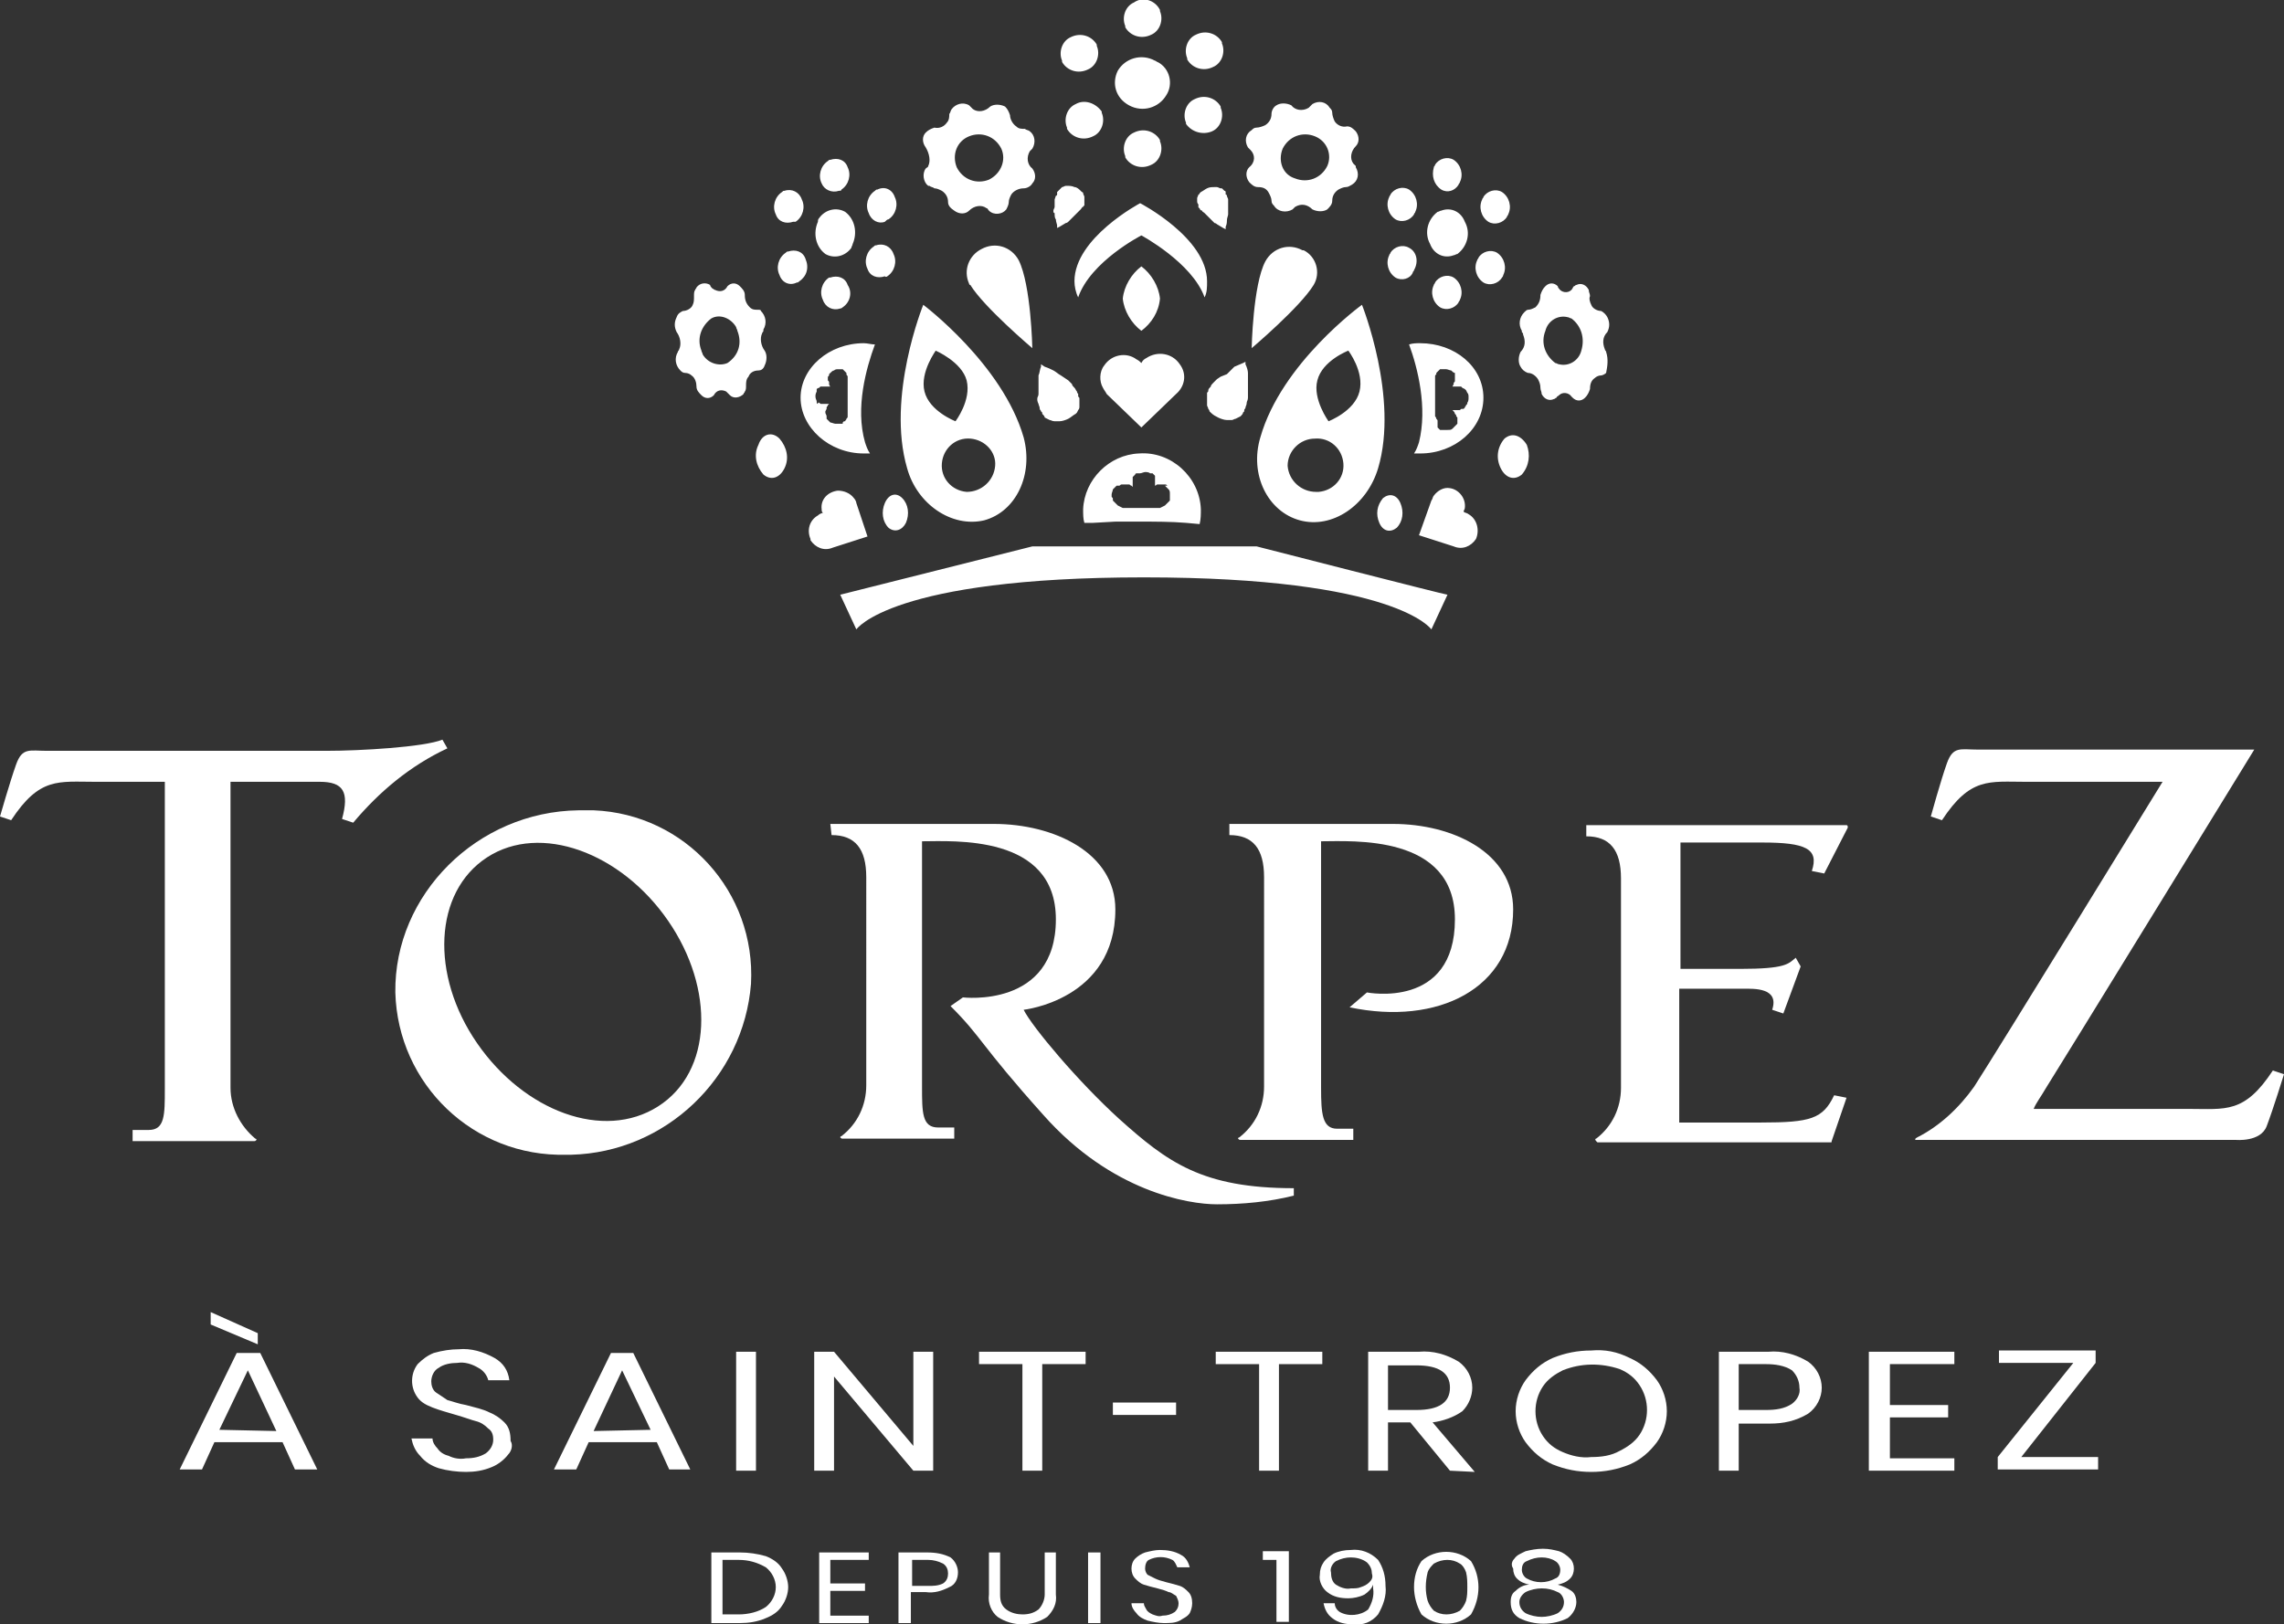 <?xml version="1.0" encoding="utf-8"?>
<!-- Generator: Adobe Illustrator 24.0.1, SVG Export Plug-In . SVG Version: 6.00 Build 0)  -->
<svg version="1.1" id="Calque_1" xmlns="http://www.w3.org/2000/svg" xmlns:xlink="http://www.w3.org/1999/xlink" x="0px" y="0px"
	 viewBox="0 0 184.3 131.1" style="enable-background:new 0 0 184.3 131.1;" xml:space="preserve">
<rect x="0" y="0" width="184.3" height="131.1" fill="#333333" stroke="none"/>
<style type="text/css">
	.st0{fill:#FFFFFF;}
</style>
<title>aFichier 1</title>
<g id="Calque_2_1_">
	<g id="Calque_1-2">
		<path class="st0" d="M22.8,116.4h-5.5l-1,2.2h-1.8l4.6-9.4H21l4.6,9.4h-1.8L22.8,116.4z M20.8,107.6v0.9l-3.8-1.6v-1L20.8,107.6z
			 M22.3,115.5l-2.3-4.9l-2.3,4.8L22.3,115.5z"/>
		<path class="st0" d="M41,117.4c-0.3,0.4-0.8,0.8-1.3,1c-0.7,0.3-1.4,0.4-2.1,0.4c-0.7,0-1.5-0.1-2.2-0.3c-0.6-0.2-1.1-0.5-1.5-1
			c-0.4-0.4-0.6-0.9-0.7-1.4h1.7c0,0.3,0.2,0.6,0.4,0.8c0.2,0.3,0.5,0.5,0.9,0.6c0.4,0.2,0.9,0.3,1.4,0.2c0.6,0,1.1-0.1,1.6-0.4
			c0.4-0.3,0.6-0.7,0.6-1.1c0-0.4-0.1-0.7-0.4-0.9c-0.3-0.3-0.6-0.5-1-0.6c-0.4-0.1-0.9-0.3-1.6-0.5s-1.4-0.4-1.9-0.6
			c-0.5-0.2-0.9-0.4-1.2-0.8c-0.6-0.8-0.6-1.9,0-2.7c0.4-0.4,0.8-0.7,1.3-0.9c0.7-0.2,1.4-0.3,2-0.3c1-0.1,2,0.2,2.9,0.7
			c0.7,0.4,1.1,1,1.2,1.8h-1.7c-0.1-0.4-0.4-0.8-0.8-1c-0.5-0.3-1.1-0.5-1.7-0.4c-0.5,0-1.1,0.1-1.5,0.4c-0.4,0.2-0.6,0.7-0.6,1.1
			c0,0.3,0.1,0.7,0.4,0.9c0.3,0.2,0.6,0.4,0.9,0.6c0.4,0.1,0.9,0.3,1.5,0.4c0.7,0.2,1.3,0.3,1.9,0.6c0.5,0.2,0.9,0.5,1.2,0.8
			c0.4,0.4,0.5,0.9,0.5,1.5C41.4,116.6,41.3,117.1,41,117.4z"/>
		<path class="st0" d="M53,116.4h-5.5l-1,2.2h-1.8l4.6-9.4h1.8l4.6,9.4H54L53,116.4z M52.5,115.4l-2.3-4.8l-2.3,4.9L52.5,115.4z"/>
		<path class="st0" d="M61,109.1v9.6h-1.6v-9.6H61z"/>
		<path class="st0" d="M75.3,118.7h-1.6l-6.4-7.6v7.6h-1.6v-9.6h1.6l6.4,7.6v-7.6h1.6V118.7z"/>
		<path class="st0" d="M87.6,109.1v1h-3.5v8.6h-1.6v-8.6H79v-1H87.6z"/>
		<path class="st0" d="M94.9,113.2v1h-5.1v-1H94.9z"/>
		<path class="st0" d="M106.7,109.1v1h-3.5v8.6h-1.6v-8.6h-3.5v-1H106.7z"/>
		<path class="st0" d="M117,118.7l-3.2-3.9H112v3.9h-1.6v-9.6h4.1c1.1-0.1,2.2,0.2,3.2,0.8c0.7,0.5,1.1,1.3,1.1,2.1
			c0,0.7-0.3,1.4-0.8,1.9c-0.7,0.5-1.6,0.8-2.4,0.9l3.4,4L117,118.7z M112,113.8h2.3c1.8,0,2.7-0.6,2.7-1.8s-0.9-1.8-2.7-1.8H112
			V113.8z"/>
		<path class="st0" d="M131.5,109.6c0.9,0.4,1.6,1,2.2,1.8c0.5,0.7,0.8,1.6,0.8,2.5c0,0.9-0.3,1.8-0.8,2.5c-0.6,0.8-1.3,1.4-2.2,1.8
			c-1,0.4-2,0.6-3.1,0.6c-1.1,0-2.1-0.2-3.1-0.6c-0.9-0.4-1.6-1-2.2-1.8c-0.5-0.7-0.8-1.6-0.8-2.5c0-0.9,0.3-1.8,0.8-2.5
			c0.6-0.8,1.3-1.4,2.2-1.8c1-0.4,2-0.6,3.1-0.6C129.5,108.9,130.5,109.1,131.5,109.6z M126.1,110.6c-0.6,0.3-1.2,0.7-1.6,1.3
			c-0.8,1.2-0.8,2.8,0,4c0.4,0.6,0.9,1,1.6,1.3c0.7,0.3,1.5,0.5,2.3,0.4c0.8,0,1.6-0.1,2.3-0.5c0.6-0.3,1.2-0.7,1.6-1.3
			c0.8-1.2,0.8-2.8,0-4c-0.4-0.6-0.9-1-1.6-1.3C129.2,110,127.6,110,126.1,110.6z"/>
		<path class="st0" d="M140.3,114.8v3.9h-1.6v-9.6h4c1.1-0.1,2.2,0.2,3.2,0.8c0.7,0.5,1.1,1.3,1.1,2.1c0,0.8-0.4,1.6-1.1,2.1
			c-1,0.6-2,0.8-3.1,0.8H140.3z M144.6,113.3c0.4-0.3,0.7-0.8,0.6-1.3c0-0.5-0.2-1-0.6-1.4c-0.6-0.4-1.4-0.5-2.1-0.5h-2.2v3.7h2.2
			C143.3,113.8,144,113.7,144.6,113.3z"/>
		<path class="st0" d="M152.5,110.1v3.3h4.7v1h-4.7v3.3h5.2v1h-6.9v-9.6h6.9v1L152.5,110.1z"/>
		<path class="st0" d="M163.1,117.6h6.2v1h-8.1v-1l6.1-7.6h-6v-1h7.8v1L163.1,117.6z"/>
		<path class="st0" d="M63.1,129.6c-0.3,0.5-0.8,0.8-1.3,1c-0.7,0.3-1.4,0.4-2.1,0.4h-2.3v-5.7h2.3c0.7,0,1.4,0.1,2.1,0.3
			c0.5,0.2,1,0.5,1.3,1c0.3,0.4,0.5,1,0.5,1.5C63.6,128.6,63.4,129.2,63.1,129.6z M61.8,129.7c0.5-0.4,0.8-1,0.8-1.6
			c0-0.6-0.3-1.2-0.8-1.6c-0.7-0.4-1.4-0.6-2.2-0.6h-1.3v4.4h1.3C60.4,130.3,61.2,130.1,61.8,129.7z"/>
		<path class="st0" d="M67,125.9v1.9h2.8v0.6H67v2h3.1v0.6h-4v-5.7h4v0.6L67,125.9z"/>
		<path class="st0" d="M73.5,128.7v2.3h-1v-5.7h2.3c0.7,0,1.3,0.1,1.9,0.4c0.4,0.3,0.6,0.8,0.6,1.2c0,0.5-0.2,1-0.7,1.2
			c-0.6,0.3-1.2,0.5-1.9,0.4H73.5z M76.1,127.8c0.3-0.2,0.4-0.5,0.4-0.8c0-0.3-0.1-0.6-0.4-0.8c-0.4-0.2-0.8-0.3-1.2-0.3h-1.3v2.1
			h1.3C75.3,128,75.7,128,76.1,127.8z"/>
		<path class="st0" d="M80.7,125.3v3.4c0,0.5,0.1,0.9,0.5,1.2c0.4,0.3,0.9,0.4,1.3,0.4c0.5,0,0.9-0.1,1.3-0.4
			c0.3-0.3,0.5-0.8,0.5-1.2v-3.4h0.9v3.4c0.1,0.7-0.2,1.3-0.7,1.8c-1.2,0.8-2.8,0.8-4,0c-0.5-0.4-0.8-1.1-0.7-1.8v-3.4H80.7z"/>
		<path class="st0" d="M88.8,125.3v5.7h-1v-5.7L88.8,125.3z"/>
		<path class="st0" d="M96,130.2c-0.2,0.3-0.5,0.4-0.8,0.6c-0.4,0.2-0.8,0.2-1.3,0.2c-0.4,0-0.9-0.1-1.3-0.2
			c-0.3-0.1-0.7-0.3-0.9-0.6c-0.2-0.2-0.4-0.5-0.4-0.8h1c0,0.2,0.1,0.3,0.2,0.5c0.1,0.2,0.3,0.3,0.5,0.4c0.3,0.1,0.5,0.2,0.8,0.1
			c0.4,0,0.7-0.1,1-0.3c0.2-0.2,0.3-0.4,0.3-0.7c0-0.2-0.1-0.4-0.2-0.6c-0.2-0.1-0.4-0.3-0.6-0.3c-0.2-0.1-0.5-0.2-0.9-0.3
			s-0.8-0.2-1.1-0.3c-0.3-0.1-0.5-0.3-0.7-0.5c-0.2-0.2-0.3-0.5-0.3-0.8c0-0.3,0.1-0.6,0.3-0.8c0.2-0.2,0.5-0.4,0.8-0.5
			c0.4-0.1,0.8-0.2,1.2-0.2c0.6,0,1.2,0.1,1.7,0.4c0.4,0.2,0.6,0.6,0.7,1H95c-0.1-0.2-0.2-0.5-0.4-0.6c-0.6-0.3-1.3-0.3-1.9,0
			c-0.2,0.1-0.3,0.4-0.3,0.7c0,0.2,0.1,0.4,0.2,0.5c0.2,0.1,0.4,0.2,0.6,0.3c0.2,0.1,0.5,0.2,0.9,0.3c0.4,0.1,0.8,0.2,1.1,0.3
			c0.3,0.1,0.5,0.3,0.7,0.5c0.2,0.2,0.3,0.5,0.3,0.9C96.2,129.7,96.1,130,96,130.2z"/>
		<path class="st0" d="M101.9,125.9v-0.7h2.1v5.7h-1v-5L101.9,125.9z"/>
		<path class="st0" d="M108.1,130.1c0.7,0.4,1.7,0.3,2.3-0.2c0.3-0.5,0.5-1.1,0.4-1.7c0-0.1,0-0.2,0-0.3c-0.1,0.3-0.4,0.6-0.7,0.8
			c-0.4,0.2-0.9,0.3-1.3,0.3c-0.6,0-1.2-0.1-1.7-0.5c-0.4-0.3-0.7-0.9-0.6-1.4c0-0.4,0.1-0.7,0.3-1c0.2-0.3,0.5-0.5,0.8-0.7
			c0.4-0.2,0.9-0.3,1.4-0.3c0.8-0.1,1.6,0.2,2.2,0.8c0.4,0.6,0.6,1.3,0.6,2.1c0.1,0.8-0.2,1.6-0.6,2.3c-0.5,0.6-1.2,0.9-2,0.8
			c-0.6,0-1.2-0.1-1.7-0.5c-0.4-0.3-0.6-0.7-0.7-1.2h0.9C107.7,129.6,107.8,129.9,108.1,130.1z M110.3,126.1
			c-0.4-0.3-0.9-0.4-1.3-0.4c-0.4,0-0.8,0.1-1.2,0.3c-0.3,0.2-0.5,0.6-0.4,0.9c0,0.4,0.1,0.8,0.4,1c0.3,0.2,0.8,0.4,1.2,0.3
			c0.3,0,0.6,0,0.8-0.1c0.3-0.1,0.5-0.2,0.7-0.4c0.2-0.2,0.3-0.4,0.2-0.7C110.7,126.7,110.6,126.4,110.3,126.1L110.3,126.1z"/>
		<path class="st0" d="M114.1,128.1c0-0.8,0.2-1.5,0.6-2.1c1.1-1,2.9-1,4,0c0.8,1.3,0.8,2.9,0,4.3c-1.1,1-2.9,1-4,0
			C114.3,129.6,114.1,128.8,114.1,128.1z M118.4,128.1c0-0.4,0-0.8-0.1-1.2c-0.1-0.3-0.3-0.6-0.5-0.7c-0.6-0.4-1.4-0.4-2.1,0
			c-0.2,0.2-0.4,0.4-0.5,0.7c-0.2,0.8-0.2,1.6,0,2.3c0.1,0.3,0.3,0.6,0.5,0.8c0.6,0.4,1.4,0.4,2.1,0c0.2-0.2,0.4-0.5,0.5-0.8
			C118.4,128.8,118.4,128.5,118.4,128.1z"/>
		<path class="st0" d="M122.2,125.8c0.2-0.3,0.5-0.4,0.9-0.6c0.4-0.1,0.9-0.2,1.4-0.2c0.5,0,0.9,0.1,1.3,0.2
			c0.3,0.1,0.6,0.3,0.9,0.6c0.2,0.2,0.3,0.5,0.3,0.8c0,0.3-0.1,0.6-0.3,0.8c-0.3,0.3-0.6,0.4-1,0.5c0.4,0.1,0.8,0.3,1.1,0.5
			c0.3,0.2,0.4,0.6,0.4,0.9c0,0.5-0.3,1-0.7,1.3c-1.2,0.6-2.7,0.6-3.9,0c-0.5-0.3-0.7-0.7-0.7-1.3c0-0.4,0.1-0.7,0.4-0.9
			c0.3-0.3,0.7-0.5,1.1-0.5c-0.4-0.1-0.7-0.2-1-0.5c-0.2-0.2-0.3-0.5-0.3-0.8C121.9,126.3,122,126,122.2,125.8z M123.1,130.2
			c0.4,0.2,0.9,0.3,1.3,0.3c0.4,0,0.9-0.1,1.3-0.3c0.3-0.2,0.5-0.5,0.5-0.9c0-0.3-0.2-0.7-0.5-0.8c-0.4-0.2-0.8-0.3-1.3-0.3
			c-0.4,0-0.9,0.1-1.3,0.3c-0.3,0.2-0.5,0.5-0.5,0.8C122.6,129.7,122.8,130,123.1,130.2L123.1,130.2z M123.2,127.4
			c0.7,0.4,1.6,0.4,2.3,0c0.3-0.1,0.4-0.4,0.4-0.7c0-0.3-0.2-0.6-0.4-0.7c-0.3-0.2-0.7-0.3-1.1-0.3c-0.4,0-0.8,0.1-1.2,0.3
			c-0.3,0.1-0.4,0.4-0.4,0.7C122.8,127,123,127.3,123.2,127.4z"/>
		<path class="st0" d="M97.8,10.6c0.7-0.3,1-1.2,0.7-1.9c0,0,0-0.1,0-0.1c-0.4-0.7-1.3-1-2.1-0.6c-0.7,0.3-1,1.2-0.7,1.9
			c0,0,0,0,0,0.1C96.2,10.7,97.1,10.9,97.8,10.6z M86.7,22.7c0,0.4,0.1,0.9,0.3,1.3c1-2.9,5.1-5,5.1-5s4.1,2.2,5.1,5
			c0.2-0.4,0.2-0.8,0.2-1.3c0-3.5-5.4-6.3-5.4-6.3S86.7,19.2,86.7,22.7z M98.5,15.2c-0.1,0-0.2-0.1-0.3-0.1H98c-0.2,0-0.4,0-0.6,0.1
			c-0.2,0.1-0.3,0.2-0.5,0.3l-0.1,0.1c0,0,0,0.1-0.1,0.1c0,0.1-0.1,0.2-0.1,0.3c0,0,0,0.1,0,0.1v0.1c0,0.1,0,0.2,0.1,0.3v0.1v0.1
			c0,0,0,0.1,0.1,0.1c0,0.1,0.1,0.2,0.2,0.2c0,0.1,0.1,0.1,0.2,0.2l0.2,0.2c0.1,0.1,0.1,0.1,0.2,0.2l0.2,0.2l0.2,0.2
			c0.1,0,0.2,0.1,0.2,0.1l0.5,0.3l0.2,0.1v-0.2c0.1-0.2,0.1-0.4,0.1-0.5c0-0.2,0.1-0.4,0.1-0.5c0-0.1,0-0.2,0-0.3c0-0.1,0-0.2,0-0.3
			c0-0.1,0-0.2,0-0.3c0-0.1,0-0.2,0-0.3c0-0.1-0.1-0.2-0.1-0.3c0,0,0-0.1-0.1-0.1v-0.1v-0.1c0,0,0-0.1-0.1-0.1l-0.1-0.1l-0.1-0.1
			L98.5,15.2z M92.3,45.9L92.3,45.9z M89.1,29.5c-0.4,0.5-0.4,1.3-0.1,1.8l0,0l0,0c0.1,0.2,0.2,0.3,0.3,0.5l2.8,2.7l2.8-2.7
			c0.7-0.6,0.9-1.6,0.3-2.4c-0.6-0.9-1.8-1.1-2.7-0.5c-0.2,0.1-0.3,0.2-0.4,0.4c-0.1-0.1-0.2-0.2-0.4-0.3
			C90.9,28.4,89.7,28.6,89.1,29.5z M92.1,40.8L92.1,40.8z M87.4,41.1c0,0.4,0,0.8,0.1,1.1h0.7l1.8-0.1H92c1.2,0,2.5,0,3.7,0.1
			l1.1,0.1c0.1-0.4,0.1-0.8,0.1-1.2c-0.1-2.6-2.4-4.7-5-4.5C89.5,36.7,87.5,38.7,87.4,41.1L87.4,41.1z M89.7,39.9
			c0-0.1,0.1-0.3,0.1-0.4c0.1-0.1,0.2-0.2,0.3-0.3h0.1h0.1c0.1,0,0.1-0.1,0.2-0.1h0.2h0.2l0,0h0.1l0.1,0c0.1,0,0.1,0.1,0.2,0.1
			l0.1,0.1l0,0c0-0.1,0-0.1,0-0.2c0-0.1,0-0.1,0-0.2v-0.2c0-0.1,0-0.1,0-0.2l0.1-0.1c0,0,0,0,0.1-0.1c0-0.1,0.1-0.1,0.2-0.1h0.1h0.1
			c0.1,0,0.3-0.1,0.4-0.1c0.1,0,0.3,0,0.4,0.1l0.1,0h0.1l0.1,0.1l0.1,0.1v0.1v0.1c0,0,0,0.1,0,0.1v0.2c0,0.1,0,0.1,0,0.2
			c0,0,0,0,0,0.1l0,0c0.1,0,0.1-0.1,0.2-0.1l0.1,0l0,0h0.1h0.2h0.2c0.1,0,0.1,0,0.2,0.1h0.1H94c0.1,0.1,0.2,0.2,0.3,0.3
			c0.1,0.1,0.1,0.2,0.1,0.4v0.2c0,0.1,0,0.1,0,0.2c0,0,0,0.1,0,0.1l-0.1,0.1l-0.1,0.1l-0.1,0.1l0,0l0,0l-0.1,0.1l-0.2,0.1l-0.2,0.1
			h-0.2h-0.2h-0.6h-0.4H92h-0.4H91h-0.2h-0.2l-0.2-0.1l-0.2-0.1l-0.1-0.1l0,0l0,0L90,40.6l-0.1-0.1l-0.1-0.1c0,0,0-0.1,0-0.1
			c0-0.1,0-0.1-0.1-0.2V40L89.7,39.9z M92.9,13.3c0.7-0.3,1-1.2,0.7-1.9c0,0,0-0.1,0-0.1c-0.4-0.7-1.3-1-2.1-0.6
			c-0.7,0.3-1,1.2-0.7,1.9c0,0,0,0.1,0,0.1C91.2,13.4,92.1,13.7,92.9,13.3L92.9,13.3z M92.9,2.8c0.7-0.3,1-1.2,0.7-1.9
			c0,0,0,0,0-0.1c-0.4-0.8-1.4-1.1-2.1-0.6c0,0,0,0,0,0c-0.7,0.3-1,1.2-0.7,1.9c0,0,0,0,0,0.1C91.2,2.9,92.1,3.2,92.9,2.8L92.9,2.8z
			 M121.4,35.4c-0.6,0.7-0.7,1.6-0.3,2.4c0.4,0.8,1.1,1,1.7,0.5c0.6-0.7,0.7-1.6,0.4-2.4C122.7,35.1,122,34.9,121.4,35.4z
			 M92.1,26.7c0.8-0.6,1.4-1.5,1.5-2.6c-0.1-1-0.7-2-1.5-2.6c-0.8,0.6-1.4,1.6-1.5,2.6C90.7,25.1,91.3,26.1,92.1,26.7z M98.5,30.4
			l-0.3,0.2c-0.1,0.1-0.2,0.2-0.3,0.3c-0.1,0.1-0.2,0.2-0.2,0.3c-0.1,0.1-0.2,0.2-0.2,0.3s0,0.1-0.1,0.2v0.1v0.1c0,0.1,0,0.1,0,0.2
			v0.2v0.2c0,0.1,0,0.1,0,0.2c0,0.1,0.1,0.2,0.1,0.3c0,0,0.1,0.1,0.1,0.2l0.1,0.1c0.2,0.2,0.4,0.3,0.6,0.4c0.2,0.1,0.5,0.2,0.7,0.2
			h0.2h0.2c0.1,0,0.2-0.1,0.3-0.1l0.2-0.1l0.2-0.1c0.1-0.1,0.2-0.2,0.2-0.3l0.1-0.1v-0.1c0-0.1,0.1-0.1,0.1-0.2
			c0-0.1,0.1-0.2,0.1-0.4c0-0.1,0.1-0.2,0.1-0.4v-0.4c0-0.1,0-0.2,0-0.4s0-0.2,0-0.4v-0.4c0-0.1,0-0.2,0-0.4s-0.1-0.5-0.2-0.7v-0.2
			l-0.2,0.1c-0.2,0.1-0.5,0.2-0.7,0.3L99,30.2L98.5,30.4z M91.1,8.5c1.1,0.6,2.4,0.2,3-0.8c0.6-0.9,0.3-2.2-0.7-2.7
			c-0.1,0-0.1-0.1-0.2-0.1c-1.1-0.6-2.4-0.2-3,0.8C89.7,6.7,90,7.9,91.1,8.5C91,8.5,91,8.5,91.1,8.5z M112.6,17.7
			c0.5,0.3,1.2,0.1,1.5-0.4c0-0.1,0.1-0.1,0.1-0.2c0.3-0.6,0.1-1.4-0.5-1.8c-0.5-0.3-1.2-0.1-1.5,0.4c0,0.1-0.1,0.1-0.1,0.2
			C111.8,16.5,112,17.3,112.6,17.7z M117.6,20.5c0.8-0.6,1.1-1.7,0.6-2.6c-0.3-0.8-1.1-1.2-1.9-0.9c-0.1,0-0.2,0.1-0.3,0.1
			c-0.8,0.6-1.1,1.7-0.6,2.6c0.3,0.8,1.1,1.2,1.9,0.9C117.4,20.6,117.5,20.5,117.6,20.5L117.6,20.5z M117.3,22.4
			c-0.5-0.3-1.2-0.1-1.5,0.4c0,0.1-0.1,0.1-0.1,0.2c-0.3,0.6-0.1,1.4,0.5,1.8c0.5,0.3,1.2,0.1,1.5-0.4c0-0.1,0.1-0.1,0.1-0.2
			C118.1,23.6,117.9,22.8,117.3,22.4L117.3,22.4z M116.3,15.3c0.5,0.3,1.1,0.1,1.4-0.4c0-0.1,0.1-0.1,0.1-0.2
			c0.3-0.6,0.1-1.4-0.5-1.8c-0.5-0.3-1.2-0.1-1.5,0.4c0,0.1-0.1,0.1-0.1,0.2C115.5,14.2,115.7,14.9,116.3,15.3L116.3,15.3z
			 M120.1,17.9c0.5,0.3,1.2,0.1,1.5-0.4c0-0.1,0.1-0.1,0.1-0.2c0.3-0.6,0.1-1.4-0.5-1.8c-0.5-0.3-1.2-0.1-1.5,0.4
			c0,0.1-0.1,0.1-0.1,0.2C119.3,16.7,119.5,17.5,120.1,17.9L120.1,17.9z M111.3,42.2c0.3,0.7,0.9,0.8,1.4,0.4c0.5-0.5,0.6-1.3,0.3-2
			c-0.3-0.7-0.9-0.8-1.4-0.4C111.1,40.8,111,41.5,111.3,42.2L111.3,42.2z M106,23c0.6-1,0.2-2.3-0.8-2.8c0,0-0.1,0-0.1,0
			c-1.1-0.6-2.4-0.2-3,0.9c-1,1.9-1.1,7-1.1,7S104.9,24.8,106,23z M113.7,20c-0.5-0.3-1.2-0.1-1.5,0.4c0,0.1-0.1,0.1-0.1,0.2
			c-0.3,0.6-0.1,1.4,0.5,1.8c0.5,0.3,1.2,0.1,1.4-0.4c0-0.1,0.1-0.1,0.1-0.2C114.5,21.1,114.3,20.3,113.7,20L113.7,20z M101.7,35.3
			c-0.9,3,0.6,6,3.2,6.7s5.4-1.2,6.3-4.2c1.7-5.7-1.3-13.2-1.3-13.2S103.4,29.3,101.7,35.3L101.7,35.3z M106.2,39.7
			c-1.2,0-2.2-0.9-2.3-2.1c0,0,0,0,0,0c0-1.2,1-2.2,2.2-2.2c0,0,0,0,0,0c1.2-0.1,2.2,0.8,2.3,2c0.1,1.2-0.8,2.2-2,2.3
			C106.4,39.7,106.3,39.7,106.2,39.7z M109.7,31.6c-0.4,1.6-2.5,2.4-2.5,2.4s-1.3-1.8-0.9-3.3c0.4-1.6,2.5-2.4,2.5-2.4
			S110.1,30,109.7,31.6L109.7,31.6z M129.6,28.4L129.6,28.4c0-0.1-0.1-0.1-0.1-0.2c-0.2-0.5-0.2-1,0.2-1.4c0.2-0.4,0.2-0.8,0-1.2
			c-0.1-0.2-0.3-0.4-0.5-0.5c-0.3,0-0.7-0.2-0.8-0.5c-0.1-0.2-0.2-0.5-0.1-0.7l0,0c0-0.2-0.1-0.3-0.1-0.5c-0.2-0.4-0.6-0.6-1-0.4
			c-0.1,0-0.1,0.1-0.2,0.1c-0.1,0.1-0.1,0.2-0.2,0.3c-0.3,0.3-0.8,0.2-1-0.1c0,0-0.1-0.1-0.1-0.2l0,0c-0.3-0.3-0.7-0.3-1,0
			c-0.2,0.2-0.3,0.4-0.4,0.7l0,0c0,0.4-0.1,0.7-0.4,1c-0.2,0.1-0.4,0.2-0.6,0.2c-0.1,0-0.2,0.1-0.3,0.2c-0.4,0.4-0.5,1-0.2,1.5
			c0,0,0,0,0,0.1l0,0c0.1,0.1,0.1,0.1,0.1,0.2c0.2,0.5,0.2,1-0.2,1.4c-0.2,0.4-0.2,0.9,0,1.2c0.1,0.2,0.3,0.4,0.6,0.5
			c0.3,0,0.6,0.2,0.8,0.5c0.1,0.2,0.2,0.4,0.2,0.7l0,0c0,0.2,0.1,0.3,0.1,0.5c0.2,0.4,0.6,0.6,1,0.4c0.1,0,0.1-0.1,0.2-0.1l0,0l0,0
			c0-0.1,0.1-0.1,0.2-0.2c0.3-0.3,0.8-0.2,1,0.1c0,0,0.1,0.1,0.1,0.1l0,0c0.3,0.3,0.7,0.3,1,0c0.2-0.2,0.3-0.4,0.4-0.7
			c0-0.4,0.1-0.7,0.4-0.9c0.1-0.1,0.3-0.2,0.5-0.2l0,0c0.1,0,0.3-0.1,0.4-0.2C129.7,29.6,129.8,29,129.6,28.4
			C129.5,28.5,129.6,28.4,129.6,28.4L129.6,28.4z M127.6,28.3c-0.2,0.8-1,1.3-1.8,1.1c-0.1,0-0.2-0.1-0.3-0.1
			c-0.8-0.6-1.2-1.6-0.8-2.6c0.2-0.8,1-1.3,1.8-1.1c0.1,0,0.2,0.1,0.3,0.1C127.6,26.3,127.9,27.3,127.6,28.3L127.6,28.3z
			 M100.8,13.5c-0.3,0.3-0.3,0.8,0,1.2c0.2,0.2,0.4,0.4,0.7,0.4c0.4,0,0.7,0.1,0.9,0.5c0.1,0.2,0.2,0.4,0.2,0.6l0,0
			c0,0.2,0.1,0.3,0.2,0.4c0.3,0.5,1,0.6,1.5,0.3l0,0l0,0c0.1-0.1,0.1-0.1,0.2-0.2c0.5-0.3,1-0.2,1.4,0.2l0,0c0.4,0.2,0.9,0.2,1.2,0
			c0.2-0.2,0.4-0.4,0.4-0.7c0-0.4,0.2-0.7,0.5-0.9c0.2-0.1,0.4-0.2,0.6-0.2l0,0c0.2,0,0.3-0.1,0.5-0.2c0.5-0.3,0.6-0.9,0.3-1.4
			c0,0,0,0,0-0.1l0,0l0,0c-0.1-0.1-0.1-0.1-0.2-0.2c-0.3-0.4-0.2-1,0.2-1.4c0.3-0.3,0.3-0.8,0-1.2c-0.2-0.2-0.4-0.4-0.7-0.4
			c-0.4,0.1-0.8-0.1-1-0.4c-0.1-0.2-0.2-0.5-0.2-0.7l0,0c0-0.2-0.1-0.3-0.2-0.4c-0.3-0.5-0.9-0.6-1.4-0.3c-0.1,0.1-0.2,0.2-0.3,0.3
			c-0.5,0.3-1.1,0.2-1.4-0.2l0,0c-0.4-0.2-0.9-0.2-1.2,0c-0.2,0.1-0.4,0.4-0.4,0.7l0,0c0,0.4-0.2,0.7-0.5,0.9
			c-0.2,0.1-0.5,0.2-0.7,0.2c-0.2,0-0.3,0.1-0.4,0.2c-0.5,0.3-0.6,0.9-0.3,1.4c0,0,0,0,0,0l0,0l0,0c0.1,0.1,0.1,0.1,0.2,0.2
			C101.3,12.5,101.3,13.1,100.8,13.5C100.8,13.5,100.8,13.5,100.8,13.5z M103.5,12c0.5-1,1.6-1.4,2.6-1c1,0.4,1.4,1.5,1,2.4
			c0,0,0,0,0,0c-0.5,1-1.6,1.4-2.6,1C103.5,14.1,103.1,13,103.5,12C103.5,12,103.5,12,103.5,12z M97.9,5.4c0.7-0.3,1-1.2,0.7-1.9
			c0,0,0-0.1,0-0.1c-0.4-0.7-1.3-1-2.1-0.6c-0.7,0.3-1,1.2-0.7,1.9c0,0,0,0,0,0.1C96.2,5.5,97.1,5.8,97.9,5.4z M118.5,41.5
			c-0.1-0.1-0.3-0.1-0.4-0.2c0-0.1,0.1-0.2,0.1-0.3c0.1-0.8-0.5-1.5-1.2-1.6c0,0,0,0,0,0c-0.5-0.1-1,0.2-1.3,0.6l0,0v0
			c-0.1,0.1-0.1,0.3-0.2,0.4l-1,2.8l2.8,0.9c0.7,0.3,1.4,0,1.8-0.6C119.4,42.8,119.2,41.9,118.5,41.5
			C118.6,41.5,118.6,41.5,118.5,41.5z M61.2,35.9c-0.4,0.8-0.2,1.7,0.4,2.4c0.6,0.5,1.3,0.3,1.7-0.5c0.4-0.8,0.2-1.7-0.4-2.4
			C62.3,34.8,61.5,35,61.2,35.9z M67.9,15.3c0.6-0.4,0.8-1.2,0.5-1.8c-0.2-0.6-0.8-0.8-1.4-0.6c-0.1,0-0.1,0-0.2,0.1
			c-0.6,0.4-0.8,1.2-0.5,1.8c0.2,0.5,0.8,0.8,1.4,0.6C67.8,15.4,67.9,15.4,67.9,15.3z M64.2,17.9c0.6-0.4,0.8-1.2,0.5-1.8
			c-0.2-0.6-0.8-0.9-1.4-0.7c-0.1,0-0.1,0-0.2,0.1c-0.6,0.4-0.8,1.2-0.5,1.8c0.2,0.6,0.8,0.8,1.4,0.6C64.1,17.9,64.1,17.9,64.2,17.9
			z M66.6,20.5c0.7,0.4,1.6,0.2,2.1-0.5c0-0.1,0.1-0.2,0.1-0.3c0.4-0.9,0.2-2-0.6-2.6c-0.7-0.4-1.6-0.2-2.1,0.5
			c-0.1,0.1-0.1,0.2-0.1,0.3C65.6,18.8,65.8,19.9,66.6,20.5z M66.9,22.4c-0.6,0.4-0.8,1.2-0.5,1.8c0.2,0.6,0.8,0.9,1.4,0.7
			c0.1,0,0.2-0.1,0.2-0.1c0.6-0.4,0.8-1.2,0.4-1.8c-0.2-0.6-0.8-0.8-1.4-0.6C67,22.4,67,22.4,66.9,22.4z M61.7,29.5
			c0.2-0.4,0.2-0.9,0-1.2c-0.3-0.4-0.4-1-0.2-1.4c0-0.1,0.1-0.1,0.1-0.2l0,0v-0.1c0.3-0.5,0.2-1.1-0.2-1.5C61.4,25,61.3,25,61.1,25
			c-0.2,0-0.4,0-0.6-0.2c-0.3-0.3-0.4-0.6-0.4-1l0,0c0-0.3-0.2-0.5-0.4-0.7c-0.3-0.3-0.7-0.3-1,0l0,0c-0.2,0.4-0.6,0.5-1,0.3
			c-0.1,0-0.1-0.1-0.2-0.1c-0.1-0.1-0.2-0.2-0.2-0.3c-0.3-0.2-0.8-0.2-1.1,0.2c0,0.1-0.1,0.1-0.1,0.2c-0.1,0.1-0.1,0.3-0.1,0.5l0,0
			c0,0.3,0,0.5-0.1,0.7c-0.1,0.3-0.5,0.5-0.8,0.5c-0.2,0.1-0.4,0.2-0.5,0.5c-0.2,0.4-0.2,0.8,0,1.2c0.3,0.4,0.4,1,0.2,1.4
			c0,0.1-0.1,0.1-0.1,0.2l0,0l0,0c-0.3,0.5-0.2,1.1,0.2,1.5c0.1,0.1,0.2,0.2,0.4,0.2l0,0c0.2,0,0.4,0.1,0.5,0.2
			c0.3,0.2,0.4,0.6,0.4,0.9c0,0.3,0.2,0.5,0.4,0.7c0.3,0.3,0.7,0.3,1,0l0,0c0.2-0.4,0.6-0.5,1-0.3c0,0,0.1,0.1,0.1,0.1
			c0.1,0.1,0.1,0.1,0.2,0.2l0,0l0,0c0.3,0.3,0.8,0.2,1.1-0.1c0-0.1,0.1-0.1,0.1-0.2c0.1-0.1,0.1-0.3,0.1-0.5l0,0
			c0-0.2,0-0.5,0.2-0.7c0.1-0.3,0.4-0.5,0.8-0.5C61.4,29.9,61.6,29.8,61.7,29.5z M58.7,29.3c-0.7,0.3-1.6,0-2-0.7
			c0-0.1-0.1-0.2-0.1-0.3c-0.4-1,0-2,0.8-2.6c0.7-0.4,1.6,0,2,0.7c0,0.1,0.1,0.2,0.1,0.3C59.9,27.7,59.6,28.7,58.7,29.3L58.7,29.3z
			 M69.1,40.6c0-0.1-0.1-0.3-0.2-0.4l0,0l0,0c-0.3-0.4-0.8-0.6-1.3-0.6c-0.8,0.1-1.4,0.7-1.3,1.5c0,0,0,0,0,0c0,0.1,0,0.2,0.1,0.3
			c-0.1,0-0.3,0.1-0.4,0.2c-0.7,0.4-0.9,1.2-0.6,1.9c0,0,0,0,0,0.1c0.4,0.6,1.1,0.9,1.8,0.6l2.8-0.9L69.1,40.6z M69.7,36.6
			c0.2,0,0.4,0,0.5,0c-0.2-0.3-0.3-0.6-0.4-0.9c-0.8-2.8,0.1-6,0.8-7.9c-0.3,0-0.6-0.1-0.9-0.1c-2.8,0-5.1,2-5.1,4.4
			S66.9,36.6,69.7,36.6L69.7,36.6z M65.9,32.4c0-0.1-0.1-0.2-0.1-0.4c0-0.1,0-0.2,0.1-0.4c0,0,0-0.1,0-0.1c0,0,0-0.1,0-0.1
			c0,0,0.1-0.1,0.2-0.1l0.1-0.1h0.1h0.1h0.1h0.2h0.2h0.1l0,0c0,0-0.1-0.1-0.1-0.2l0-0.1l0,0l0,0c0-0.1,0-0.1-0.1-0.2v-0.1
			c0,0,0-0.1,0-0.1c0-0.1,0-0.1,0.1-0.2v-0.1l0.1-0.1c0.1-0.1,0.2-0.2,0.3-0.2c0.1-0.1,0.2-0.1,0.4-0.1h0.2c0.1,0,0.1,0,0.2,0H68
			l0.1,0.1l0.1,0.1l0.1,0.1l0,0v0c0,0,0,0.1,0,0.1c0,0.1,0.1,0.1,0.1,0.2c0,0.1,0,0.1,0,0.2c0,0.1,0,0.1,0,0.2c0,0.1,0,0.1,0,0.2
			c0,0.1,0,0.1,0,0.2c0,0.1,0,0.3,0,0.4c0,0.1,0,0.3,0,0.4v0.1v0.1c0,0.1,0,0.3,0,0.4c0,0.1,0,0.3,0,0.4c0,0.1,0,0.1,0,0.2
			c0,0.1,0,0.1,0,0.2v0.2c0,0.1,0,0.1-0.1,0.2c0,0.1-0.1,0.1-0.1,0.2L68.1,34l0,0l0,0l-0.1,0.1L68,34.2h-0.1l-0.1,0h-0.2h-0.2
			c-0.1,0-0.3-0.1-0.4-0.1c-0.1-0.1-0.2-0.2-0.3-0.3v-0.1v-0.1c0-0.1-0.1-0.2-0.1-0.3v-0.1l0.1-0.2l0,0l0,0c0,0,0-0.1,0-0.1
			c0-0.1,0.1-0.1,0.1-0.2l0.1-0.1l0,0h-0.2c-0.1,0-0.1,0-0.2,0h-0.2c-0.1,0-0.1,0-0.2-0.1h-0.1L66,32.6
			C65.9,32.6,65.9,32.5,65.9,32.4L65.9,32.4C65.9,32.4,65.9,32.4,65.9,32.4L65.9,32.4z M68.4,32.1L68.4,32.1z M65,20.9
			c-0.2-0.6-0.8-0.8-1.4-0.6c-0.1,0-0.1,0-0.2,0.1c-0.6,0.4-0.8,1.2-0.5,1.8c0.2,0.6,0.8,0.9,1.4,0.6c0.1,0,0.1,0,0.2-0.1
			C65.1,22.3,65.3,21.6,65,20.9z M121.3,22.2c0.3-0.6,0.1-1.4-0.5-1.8c-0.5-0.3-1.2-0.1-1.5,0.4c0,0.1-0.1,0.1-0.1,0.2
			c-0.3,0.6-0.1,1.4,0.5,1.8c0.5,0.3,1.2,0.1,1.5-0.4C121.3,22.3,121.3,22.2,121.3,22.2L121.3,22.2z M83.7,32.2c0,0.1,0,0.2,0.1,0.4
			c0,0.1,0.1,0.2,0.1,0.4c0,0.1,0.1,0.1,0.1,0.2l0.1,0.1v0.1c0.1,0.1,0.2,0.2,0.2,0.3l0.2,0.1l0.2,0.1c0.1,0,0.2,0.1,0.4,0.1h0.2
			h0.2c0.2,0,0.5-0.1,0.7-0.2c0.2-0.1,0.4-0.3,0.6-0.4l0.1-0.1l0.1-0.2c0.1-0.1,0.1-0.2,0.1-0.3c0-0.1,0-0.1,0-0.2v-0.2l0-0.2
			c0-0.1,0-0.1-0.1-0.2v-0.1v-0.1c0,0-0.1-0.1-0.1-0.2c-0.1-0.1-0.1-0.2-0.2-0.3c-0.1-0.1-0.2-0.2-0.2-0.3c-0.1-0.1-0.2-0.2-0.3-0.3
			l-0.3-0.2l-0.3-0.2c-0.2-0.1-0.4-0.3-0.6-0.4s-0.4-0.2-0.7-0.3L84,29.4v0.2c-0.1,0.2-0.1,0.5-0.2,0.7c0,0.1,0,0.2,0,0.4
			c0,0.2,0,0.5,0,0.7c0,0.1,0,0.2,0,0.4S83.7,32,83.7,32.2L83.7,32.2z M86.8,8.4c-0.7,0.3-1,1.2-0.7,1.9c0,0,0,0.1,0,0.1
			c0.4,0.7,1.3,1,2.1,0.6c0.7-0.3,1-1.2,0.7-1.9c0,0,0,0,0-0.1C88.4,8.3,87.5,8,86.8,8.4z M79.2,20.1c-1,0.5-1.5,1.7-1,2.8
			c0,0,0,0.1,0.1,0.1c1.1,1.8,5,5.1,5,5.1s-0.1-5.1-1.1-7.1C81.6,19.9,80.3,19.5,79.2,20.1z M74.9,13.4c0,0.1-0.1,0.1-0.2,0.2l0,0
			l0,0c-0.3,0.4-0.2,1.1,0.2,1.4c0,0,0,0,0.1,0c0.1,0.1,0.3,0.1,0.4,0.2l0,0c0.2,0,0.4,0.1,0.6,0.2c0.3,0.2,0.5,0.5,0.5,0.9
			c0,0.3,0.2,0.5,0.5,0.7c0.4,0.3,0.9,0.3,1.2,0l0,0c0.4-0.4,1-0.5,1.4-0.2c0.1,0,0.1,0.1,0.2,0.2l0,0l0,0c0.4,0.4,1.1,0.3,1.4-0.1
			c0.1-0.2,0.2-0.4,0.2-0.6l0,0c0-0.2,0.1-0.4,0.2-0.6c0.2-0.3,0.6-0.5,1-0.5c0.3,0,0.6-0.2,0.7-0.4c0.3-0.3,0.3-0.8,0-1.2
			c-0.4-0.3-0.5-0.9-0.2-1.4c0.1-0.1,0.1-0.1,0.2-0.2l0,0l0,0c0.3-0.5,0.2-1.1-0.2-1.4c0,0,0,0,0,0c-0.1-0.1-0.3-0.1-0.4-0.2
			c-0.3,0-0.5,0-0.7-0.2c-0.3-0.2-0.5-0.6-0.5-0.9l0,0c-0.1-0.3-0.2-0.5-0.4-0.7c-0.4-0.2-0.9-0.2-1.2,0l0,0c-0.4,0.4-1,0.5-1.4,0.2
			c-0.1-0.1-0.2-0.2-0.3-0.3c-0.5-0.3-1.1-0.1-1.4,0.3c-0.1,0.1-0.1,0.3-0.2,0.4l0,0c0,0.2,0,0.5-0.2,0.7c-0.2,0.3-0.6,0.5-1,0.4
			c-0.3,0.1-0.5,0.2-0.7,0.4c-0.3,0.3-0.3,0.8,0,1.2C75,12.4,75.1,13,74.9,13.4z M78.2,11c1-0.4,2.1,0,2.6,1c0.4,0.9,0,2-1,2.5
			c0,0,0,0,0,0c-1,0.4-2.1,0-2.6-1C76.8,12.5,77.2,11.4,78.2,11C78.2,11,78.2,11,78.2,11z M71.6,22.3c0.6-0.4,0.8-1.2,0.5-1.8
			c-0.2-0.6-0.8-0.9-1.4-0.7c-0.1,0-0.1,0-0.2,0.1c-0.6,0.4-0.8,1.2-0.5,1.8c0.2,0.6,0.8,0.8,1.4,0.6C71.5,22.4,71.6,22.3,71.6,22.3
			z M87.8,5.6c0.7-0.3,1-1.2,0.7-1.9c0,0,0-0.1,0-0.1c-0.4-0.7-1.3-1-2.1-0.6c-0.7,0.3-1,1.2-0.7,1.9c0,0,0,0,0,0.1
			C86.1,5.7,87,6,87.8,5.6z M85.1,17.2c0,0.2,0,0.4,0.1,0.5c0,0.2,0.1,0.4,0.1,0.5v0.2l0.2-0.1l0.5-0.3c0.1,0,0.2-0.1,0.2-0.1
			l0.2-0.2l0.2-0.2l0.2-0.2c0.1-0.1,0.1-0.1,0.2-0.2l0.2-0.2c0.1-0.1,0.1-0.2,0.2-0.2c0,0,0-0.1,0.1-0.1v-0.1v-0.1
			c0-0.1,0-0.2,0-0.3v-0.1c0,0,0-0.1,0-0.1c0-0.1-0.1-0.2-0.1-0.3c0,0,0-0.1-0.1-0.1l-0.1-0.1c-0.1-0.1-0.3-0.3-0.5-0.3
			c-0.2-0.1-0.4-0.1-0.6-0.1H86c-0.1,0-0.2,0.1-0.3,0.1l-0.1,0.1l-0.1,0.1l-0.1,0.1c0,0-0.1,0.1-0.1,0.1v0.1v0.1c0,0,0,0.1-0.1,0.1
			l-0.1,0.3c0,0.1,0,0.2,0,0.3v0.3C85.1,16.8,85,16.9,85,17C85,17.1,85,17.2,85.1,17.2z M71.7,17.7c0.6-0.4,0.8-1.2,0.5-1.8
			c-0.2-0.6-0.8-0.9-1.4-0.6c-0.1,0-0.1,0-0.2,0.1c-0.6,0.4-0.8,1.2-0.5,1.8c0.2,0.6,0.8,0.9,1.3,0.7C71.5,17.8,71.6,17.7,71.7,17.7
			z M114.6,27.7c-0.3,0-0.6,0-0.9,0.1c0.7,1.9,1.5,5.1,0.8,7.9c-0.1,0.3-0.2,0.6-0.4,0.9h0.5c2.8,0,5.1-2,5.1-4.5
			S117.4,27.7,114.6,27.7L114.6,27.7z M118.4,31.7c0.1,0.1,0.1,0.2,0.1,0.4c0,0.1,0,0.3-0.1,0.4v0.1l-0.1,0.1c0,0.1-0.1,0.1-0.1,0.2
			l-0.1,0.1H118c-0.1,0-0.1,0-0.2,0.1h-0.2c-0.1,0-0.1,0-0.2,0h-0.2l0,0c0,0,0.1,0.1,0.1,0.1c0,0,0.1,0.1,0.1,0.2l0.1,0.1l0,0l0,0
			c0,0.1,0,0.1,0.1,0.2v0.2c0,0.1,0,0.1,0,0.2v0.1l-0.1,0.1c-0.1,0.1-0.2,0.2-0.3,0.3c-0.1,0.1-0.2,0.1-0.4,0.1h-0.2h-0.2l-0.1,0
			h-0.1l-0.1-0.1l-0.1-0.1l0,0l0,0L116,34c0-0.1,0-0.1-0.1-0.2c0,0,0-0.1-0.1-0.2v-0.2v-0.2c0-0.1,0-0.1,0-0.2v-0.4
			c0-0.1,0-0.3,0-0.4v-0.1V32c0-0.1,0-0.2,0-0.4s0-0.3,0-0.4s0-0.1,0-0.2s0-0.1,0-0.2s0-0.1,0-0.2s0-0.1,0-0.2c0-0.1,0-0.1,0.1-0.2
			c0,0,0-0.1,0-0.1v0l0,0l0.1-0.1l0.1-0.1l0.1-0.1h0.1c0.1,0,0.1,0,0.2,0h0.2c0.1,0,0.3,0.1,0.4,0.1c0.1,0.1,0.2,0.2,0.3,0.2
			c0,0,0,0.1,0,0.1c0,0,0,0.1,0,0.1c0,0.1,0,0.1,0,0.2v0.2c0,0.1,0,0.1-0.1,0.2l0,0l0,0v0.1l-0.1,0.2l0,0h0.2h0.2h0.1h0.1h0.1
			l0.1,0.1l0.2,0.1c0,0,0,0,0.1,0.1L118.4,31.7z M71.4,40.6c-0.3,0.7-0.2,1.5,0.3,2c0.5,0.4,1.1,0.2,1.4-0.4c0.3-0.7,0.2-1.5-0.3-2
			C72.3,39.7,71.7,39.9,71.4,40.6L71.4,40.6z M115.8,32.2L115.8,32.2z M79.4,42c2.6-0.7,4-3.7,3.2-6.7c-1.7-5.9-8.1-10.7-8.1-10.7
			s-3,7.4-1.3,13.2C74,40.7,76.8,42.6,79.4,42L79.4,42z M80.3,37.6c-0.1,1.2-1.1,2.1-2.3,2.1c-1.2-0.1-2.1-1.1-2-2.3s1.1-2.1,2.3-2
			C79.5,35.5,80.4,36.5,80.3,37.6z M75.5,28.3c0,0,2.1,0.9,2.5,2.4c0.4,1.6-0.9,3.3-0.9,3.3s-2.1-0.8-2.5-2.4
			C74.2,30,75.6,28.2,75.5,28.3L75.5,28.3z M101.4,44.1H83.3L67.8,48l1.3,2.8c0,0,2.8-4.2,23.2-4.2s23.2,4.2,23.2,4.2l1.3-2.8
			C116.6,48,101.4,44.1,101.4,44.1L101.4,44.1z"/>
		<path class="st0" d="M67,66.5h13.2c4.8,0,9.8,2.3,9.8,6.9c0,7.3-7.4,8.1-7.4,8.1c0.7,1.4,4.4,5.8,7.7,8.8
			c3.9,3.5,6.7,5.6,14.1,5.6v0.6c-2,0.5-4.1,0.7-6.2,0.7c-2.3,0-8.5-1-14-7.2c-5.2-5.8-4.9-6.2-7.5-8.8l1-0.7c0,0,7.5,0.9,7.5-6.3
			c0-6.9-8.3-6.3-10.8-6.3v19.8c0,2.1,0,3.3,1.3,3.3H77v0.9h-9c-0.1,0-0.1,0-0.2-0.1c0,0,0-0.1,0.1-0.1c1.3-1,2-2.5,2-4.1V70.8
			c0-2.3-0.9-3.4-2.8-3.4L67,66.5z"/>
		<path class="st0" d="M46.7,65.4c-8.2,0.1-14.9,6.8-14.8,14.7c0.2,7.4,6.3,13.3,13.8,13.1c0.1,0,0.3,0,0.4,0
			C53.7,93,60,87,60.6,79.4c0.4-7.4-5.3-13.7-12.7-14C47.5,65.4,47.1,65.4,46.7,65.4z M53.1,89.3c-4.4,2.8-10.8,0.4-14.6-5.1
			S35,72,39.3,69.2s10.8-0.4,14.6,5.1S57.5,86.5,53.1,89.3z"/>
		<path class="st0" d="M13.3,87.9c0,2.1,0,3.3-1.3,3.3h-1.3v0.9h9.8c0.1,0,0.1,0,0.2-0.1c0,0,0-0.1-0.1-0.1c-1.2-1-2-2.5-2-4.1V63.1
			h7.2c1.9,0,2.4,0.8,1.8,3l0.9,0.3c2.1-2.5,4.6-4.6,7.6-6l-0.4-0.7c-1.5,0.6-6.6,0.9-9.4,0.9H3.8c-1.4,0-2-0.3-2.5,1.1
			S0,65.9,0,65.9l0.9,0.3c2.3-3.5,3.8-3.1,6.8-3.1h5.6C13.3,63.1,13.3,86.5,13.3,87.9z"/>
		<path class="st0" d="M142.1,90.6h-6.6c0,0,0-5.2,0-10.8h5.2c0.8,0,2.9-0.1,2.3,1.7l0.9,0.3l1.4-3.8l-0.4-0.7
			c-0.6,0.5-0.8,0.9-4.5,0.9h-4.8V68h6.6c3.5,0,4.6,0.5,4,2.3l1,0.2l1.9-3.7c0-0.1,0-0.2-0.1-0.2c0,0-0.1,0-0.1,0H128v0.9
			c1.9,0,2.8,1.1,2.8,3.4v16.9c0,1.6-0.7,3.1-2,4.1c-0.1,0-0.1,0.1,0,0.2c0,0,0.1,0.1,0.1,0.1h18.8c0.1,0,0.1,0,0.1-0.1l1.2-3.5
			l-1-0.2C147.1,90.3,146.1,90.6,142.1,90.6z"/>
		<path class="st0" d="M99.2,66.5h13.2c4.8,0,9.7,2.3,9.7,6.9c0,6.4-6.1,9.4-13.2,7.9l1.4-1.2c0,0,7.1,1.4,7.1-5.9
			c0-6.9-8.3-6.3-10.8-6.3v19.9c0,2.1,0.1,3.3,1.3,3.3h1.3v0.9h-9.1c-0.1,0-0.1,0-0.2-0.1c0,0,0-0.1,0.1-0.1c1.3-1,2-2.5,2-4.1V70.8
			c0-2.3-0.9-3.4-2.8-3.4L99.2,66.5z"/>
		<path class="st0" d="M183.4,86.4c-2.3,3.5-3.8,3.1-6.8,3.1h-12.5c0.2-0.5,0.6-1,1-1.7c0.9-1.4,16.8-27.3,16.8-27.3h-22.3
			c-1.4,0-2-0.3-2.5,1.1s-1.3,4.3-1.3,4.3l0.9,0.3c2.3-3.5,3.8-3.1,6.8-3.1h11c0,0-13.2,21.5-15.2,24.6c-1.2,1.7-2.8,3.2-4.6,4.1
			c-0.2,0.1-0.2,0.2-0.1,0.2h25.8c0,0,2,0.2,2.5-1.1s1.4-4.2,1.4-4.2L183.4,86.4z"/>
	</g>
</g>
</svg>
